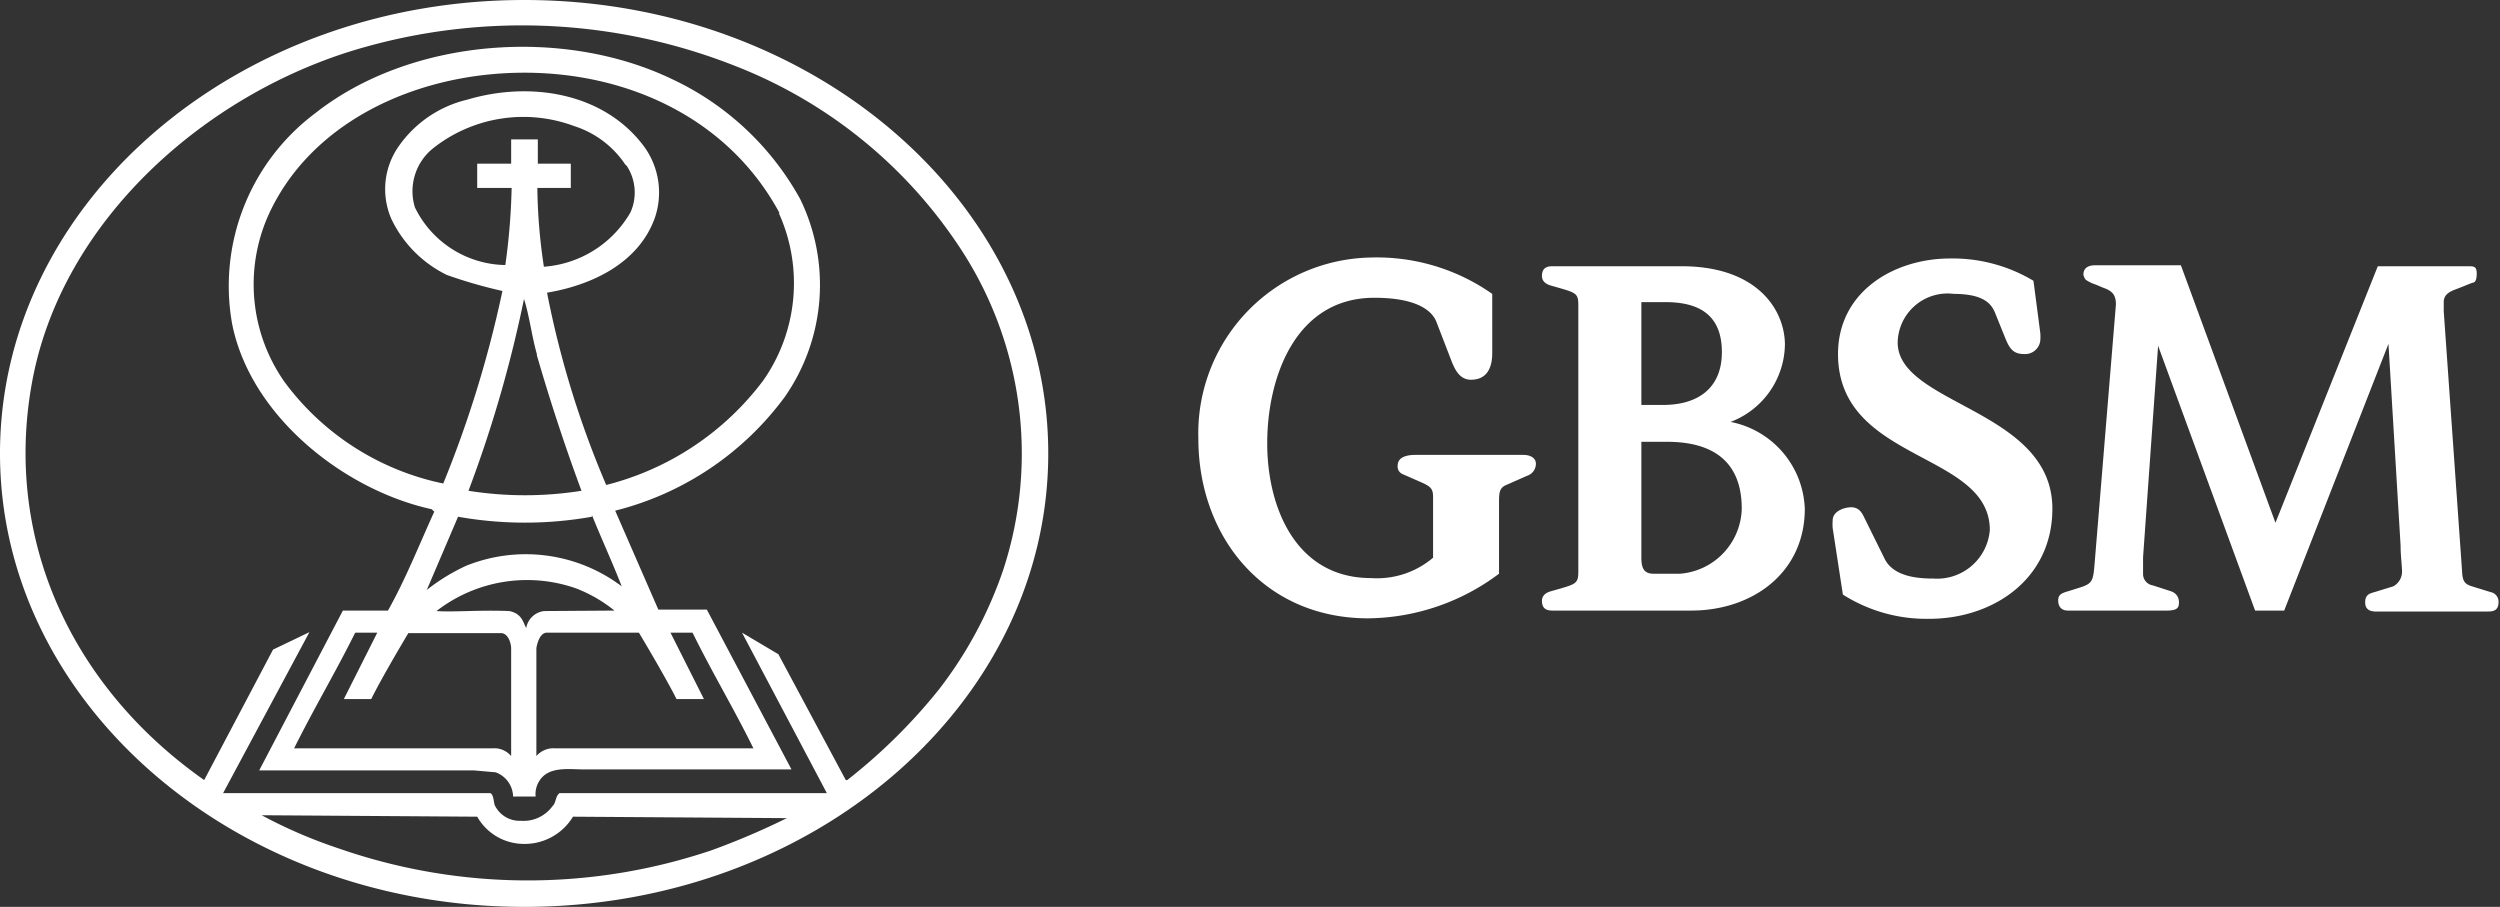 <svg xmlns="http://www.w3.org/2000/svg" xmlns:xlink="http://www.w3.org/1999/xlink" viewBox="0 0 103.1 37.4" width="103.1" hieght="37.4"><rect x="0" y="0" width="103.1" height="37.4" fill="#333333" stroke="none"/><defs><style>.cls-1{fill:none;}.cls-2{clip-path:url(#clip-path);}.cls-3{fill:#fff;}.cls-4{clip-path:url(#clip-path-2);}</style><clipPath id="clip-path" transform="translate(0 0)"><rect class="cls-1" width="43.23" height="37.4"/></clipPath><clipPath id="clip-path-2" transform="translate(0 0)"><rect class="cls-1" width="103.1" height="37.4"/></clipPath></defs><title>gbsm</title><g id="Ebene_2" data-name="Ebene 2"><g id="Ebene_1-2" data-name="Ebene 1"><g class="cls-2"><path class="cls-3" d="M43.23,18.7c0,10.33-9.68,18.7-21.61,18.7S0,29,0,18.7,9.68,0,21.62,0,43.23,8.37,43.23,18.7m-3.72-8.6a19.62,19.62,0,0,0-9.19-7.38,23.94,23.94,0,0,0-15.16-.81C8.69,3.67,2.52,9,1.31,15.83.15,22.31,3,28.36,8.42,32.17l2.84-5.38,1.5-.72L9.2,32.71h11c.15,0,.16.37.2.49a1.14,1.14,0,0,0,1.08.65,1.48,1.48,0,0,0,1.31-.61c.15-.15.11-.39.28-.53l8.8,0h2.23L30.6,26.09l1.5.89,2.78,5.19h.06a22.9,22.9,0,0,0,3.8-3.76,17,17,0,0,0,2.63-4.9A15.4,15.4,0,0,0,39.51,10.1M19.63,33.68l-8.84-.06,0,0A20,20,0,0,0,14,35a23.7,23.7,0,0,0,15.36.06,30.52,30.52,0,0,0,3.09-1.32l-8.82-.06a2.33,2.33,0,0,1-2.12,1.12,2.21,2.21,0,0,1-1.83-1.12" transform="translate(0 0)"/><path class="cls-3" d="M33,8.21a8.08,8.08,0,0,1-.63,8.15,12.44,12.44,0,0,1-7,4.7l1.78,4.08h2l3.49,6.59H24.07c-.64,0-1.51-.15-1.87.55a1,1,0,0,0-.11.57c-.59,0-.22,0-.93,0a1.09,1.09,0,0,0-.72-1l-.91-.08H10.69l3.45-6.59H16c.74-1.32,1.29-2.72,1.91-4.08l-.11-.1c-3.61-.79-7.48-3.84-8.23-7.66A8.9,8.9,0,0,1,13,4.67c3.92-3.09,10.2-3.58,14.73-1.4A11.69,11.69,0,0,1,33,8.21m-.85.58C30,4.8,25.74,2.93,21.39,3s-8.6,2.08-10.32,5.87a7,7,0,0,0,.67,6.89,10.88,10.88,0,0,0,6.54,4.18A46.46,46.46,0,0,0,20.72,12a20.18,20.18,0,0,1-2.29-.66,4.93,4.93,0,0,1-2.29-2.31,3.08,3.08,0,0,1,.25-2.92,4.8,4.8,0,0,1,2.88-2c2.55-.76,5.58-.32,7.26,1.89A3.22,3.22,0,0,1,27,9c-.68,1.88-2.64,2.77-4.44,3.07A39.29,39.29,0,0,0,25,20a11.67,11.67,0,0,0,6.47-4.3,7,7,0,0,0,.65-6.91m-6.33-2A4,4,0,0,0,23.68,5.2a6,6,0,0,0-5.85.94,2.27,2.27,0,0,0-.72,2.41,4.22,4.22,0,0,0,3.73,2.38,26.71,26.71,0,0,0,.26-3.18c-.46,0-1.42,0-1.42,0v-1h1.4v-1h1.1v1h1.36v1H22.16A23.18,23.18,0,0,0,22.43,11,4.5,4.5,0,0,0,26,8.76a2,2,0,0,0-.16-1.93M22.14,14.6c-.21-.73-.3-1.55-.53-2.27a52.13,52.13,0,0,1-2.29,7.91,14.85,14.85,0,0,0,4.66,0c-.68-1.84-1.29-3.69-1.84-5.59m2.27,6.66a15.75,15.75,0,0,1-5.52,0L17.6,24.33a8,8,0,0,1,1.63-1,6.58,6.58,0,0,1,6.41.85c-.39-1-.83-1.95-1.23-2.94m.93,3.94a5.9,5.9,0,0,0-1.57-.91A6.1,6.1,0,0,0,18,25.2c.7.05,1.78-.05,3,0,.52.1.57.46.7.7a.85.85,0,0,1,.74-.7Zm1,.91H22.56c-.28,0-.4.4-.44.64l0,4.45a.93.93,0,0,1,.76-.32h8.19c-.79-1.61-1.72-3.16-2.51-4.77h-.91l1.38,2.74-1.13,0c-.46-.92-1.54-2.72-1.54-2.72m-9.52,0s-1.08,1.8-1.53,2.72l-1.13,0,1.38-2.74h-.91c-.8,1.61-1.72,3.16-2.52,4.77h8.2a.91.91,0,0,1,.75.32V26.75c0-.24-.13-.63-.41-.64H16.86" transform="translate(0 0)"/></g><g class="cls-4"><path class="cls-3" d="M93,25.18h1.2l4.3-11h0l.5,8.32c0,.4.06.86.06,1.08a.69.69,0,0,1-.36.6l-.78.24c-.22.06-.38.12-.38.42s.2.38.46.38h4.54c.24,0,.5,0,.5-.4a.4.4,0,0,0-.32-.4l-.78-.24c-.24-.08-.38-.16-.4-.56l-.76-10.78c0-.14,0-.28,0-.38,0-.32.24-.44.58-.56l.6-.24c.1,0,.18-.08.18-.38s-.12-.3-.36-.3H98.06L93.84,21.56l-3.9-10.62H86.4c-.26,0-.48.1-.48.38a.44.44,0,0,0,.1.22,1.61,1.61,0,0,0,.42.2l.28.12c.4.14.54.3.54.7l-.88,10.7c-.06.74-.1.82-.7,1l-.38.12c-.28.08-.42.14-.42.38s.12.42.4.42h4.08c.46,0,.5-.14.5-.34s-.1-.38-.34-.46l-.74-.24a.47.47,0,0,1-.4-.46c0-.14,0-.58,0-.7L89,14.26h0Zm-17-.66a6.42,6.42,0,0,0,3.56,1c2.64,0,5.08-1.64,5.08-4.54,0-4.1-6.38-4.28-6.38-6.86a2.06,2.06,0,0,1,2.32-2c1.26,0,1.54.44,1.68.74L82.72,14c.16.38.32.6.74.6a.63.63,0,0,0,.68-.54,1.83,1.83,0,0,0,0-.34l-.28-2.14a6.48,6.48,0,0,0-3.44-.92c-2.3,0-4.62,1.36-4.62,3.94,0,4.48,6.26,4,6.26,7.26a2.18,2.18,0,0,1-2.32,2c-.66,0-1.62-.08-2-.78l-.86-1.74c-.12-.26-.26-.42-.54-.42s-.76.16-.76.54a1.83,1.83,0,0,0,0,.32Zm-10.91-.94c0,.44-.08.5-.7.68l-.42.12c-.22.06-.38.18-.38.4,0,.4.3.4.46.4h5.7c2.5,0,4.68-1.54,4.68-4.2a3.79,3.79,0,0,0-3.06-3.58v0a3.47,3.47,0,0,0,2.24-3.18c0-1.42-1.12-3.24-4.26-3.24h-5.3c-.16,0-.46,0-.46.4,0,.22.16.34.38.4l.42.12c.62.18.7.24.7.68Zm2.6-5.36h1.06c1.54,0,3.08.54,3.08,2.76a2.76,2.76,0,0,1-2.54,2.68h-1.1c-.4,0-.5-.24-.5-.66Zm0-5.76h1c1.42,0,2.32.56,2.32,2.06s-1,2.18-2.42,2.18h-.9Zm-6.15-.34a8.28,8.28,0,0,0-5-1.5,7.25,7.25,0,0,0-7.12,7.46c0,4.1,2.74,7.42,7,7.42a9.14,9.14,0,0,0,5.4-1.84V20.72c0-.36,0-.6.3-.72l.86-.38a.52.52,0,0,0,.36-.5c0-.26-.28-.36-.5-.36H58.36c-.28,0-.72.06-.72.44a.34.34,0,0,0,.22.36l.82.36c.34.16.42.26.42.58V23a3.57,3.57,0,0,1-2.56.84c-3.08,0-4.28-2.88-4.28-5.56s1.14-6,4.42-6c2.06,0,2.46.74,2.56,1l.64,1.66c.14.34.34.72.78.72.68,0,.88-.52.88-1.1Z" transform="translate(0 0)"/></g></g></g></svg>
